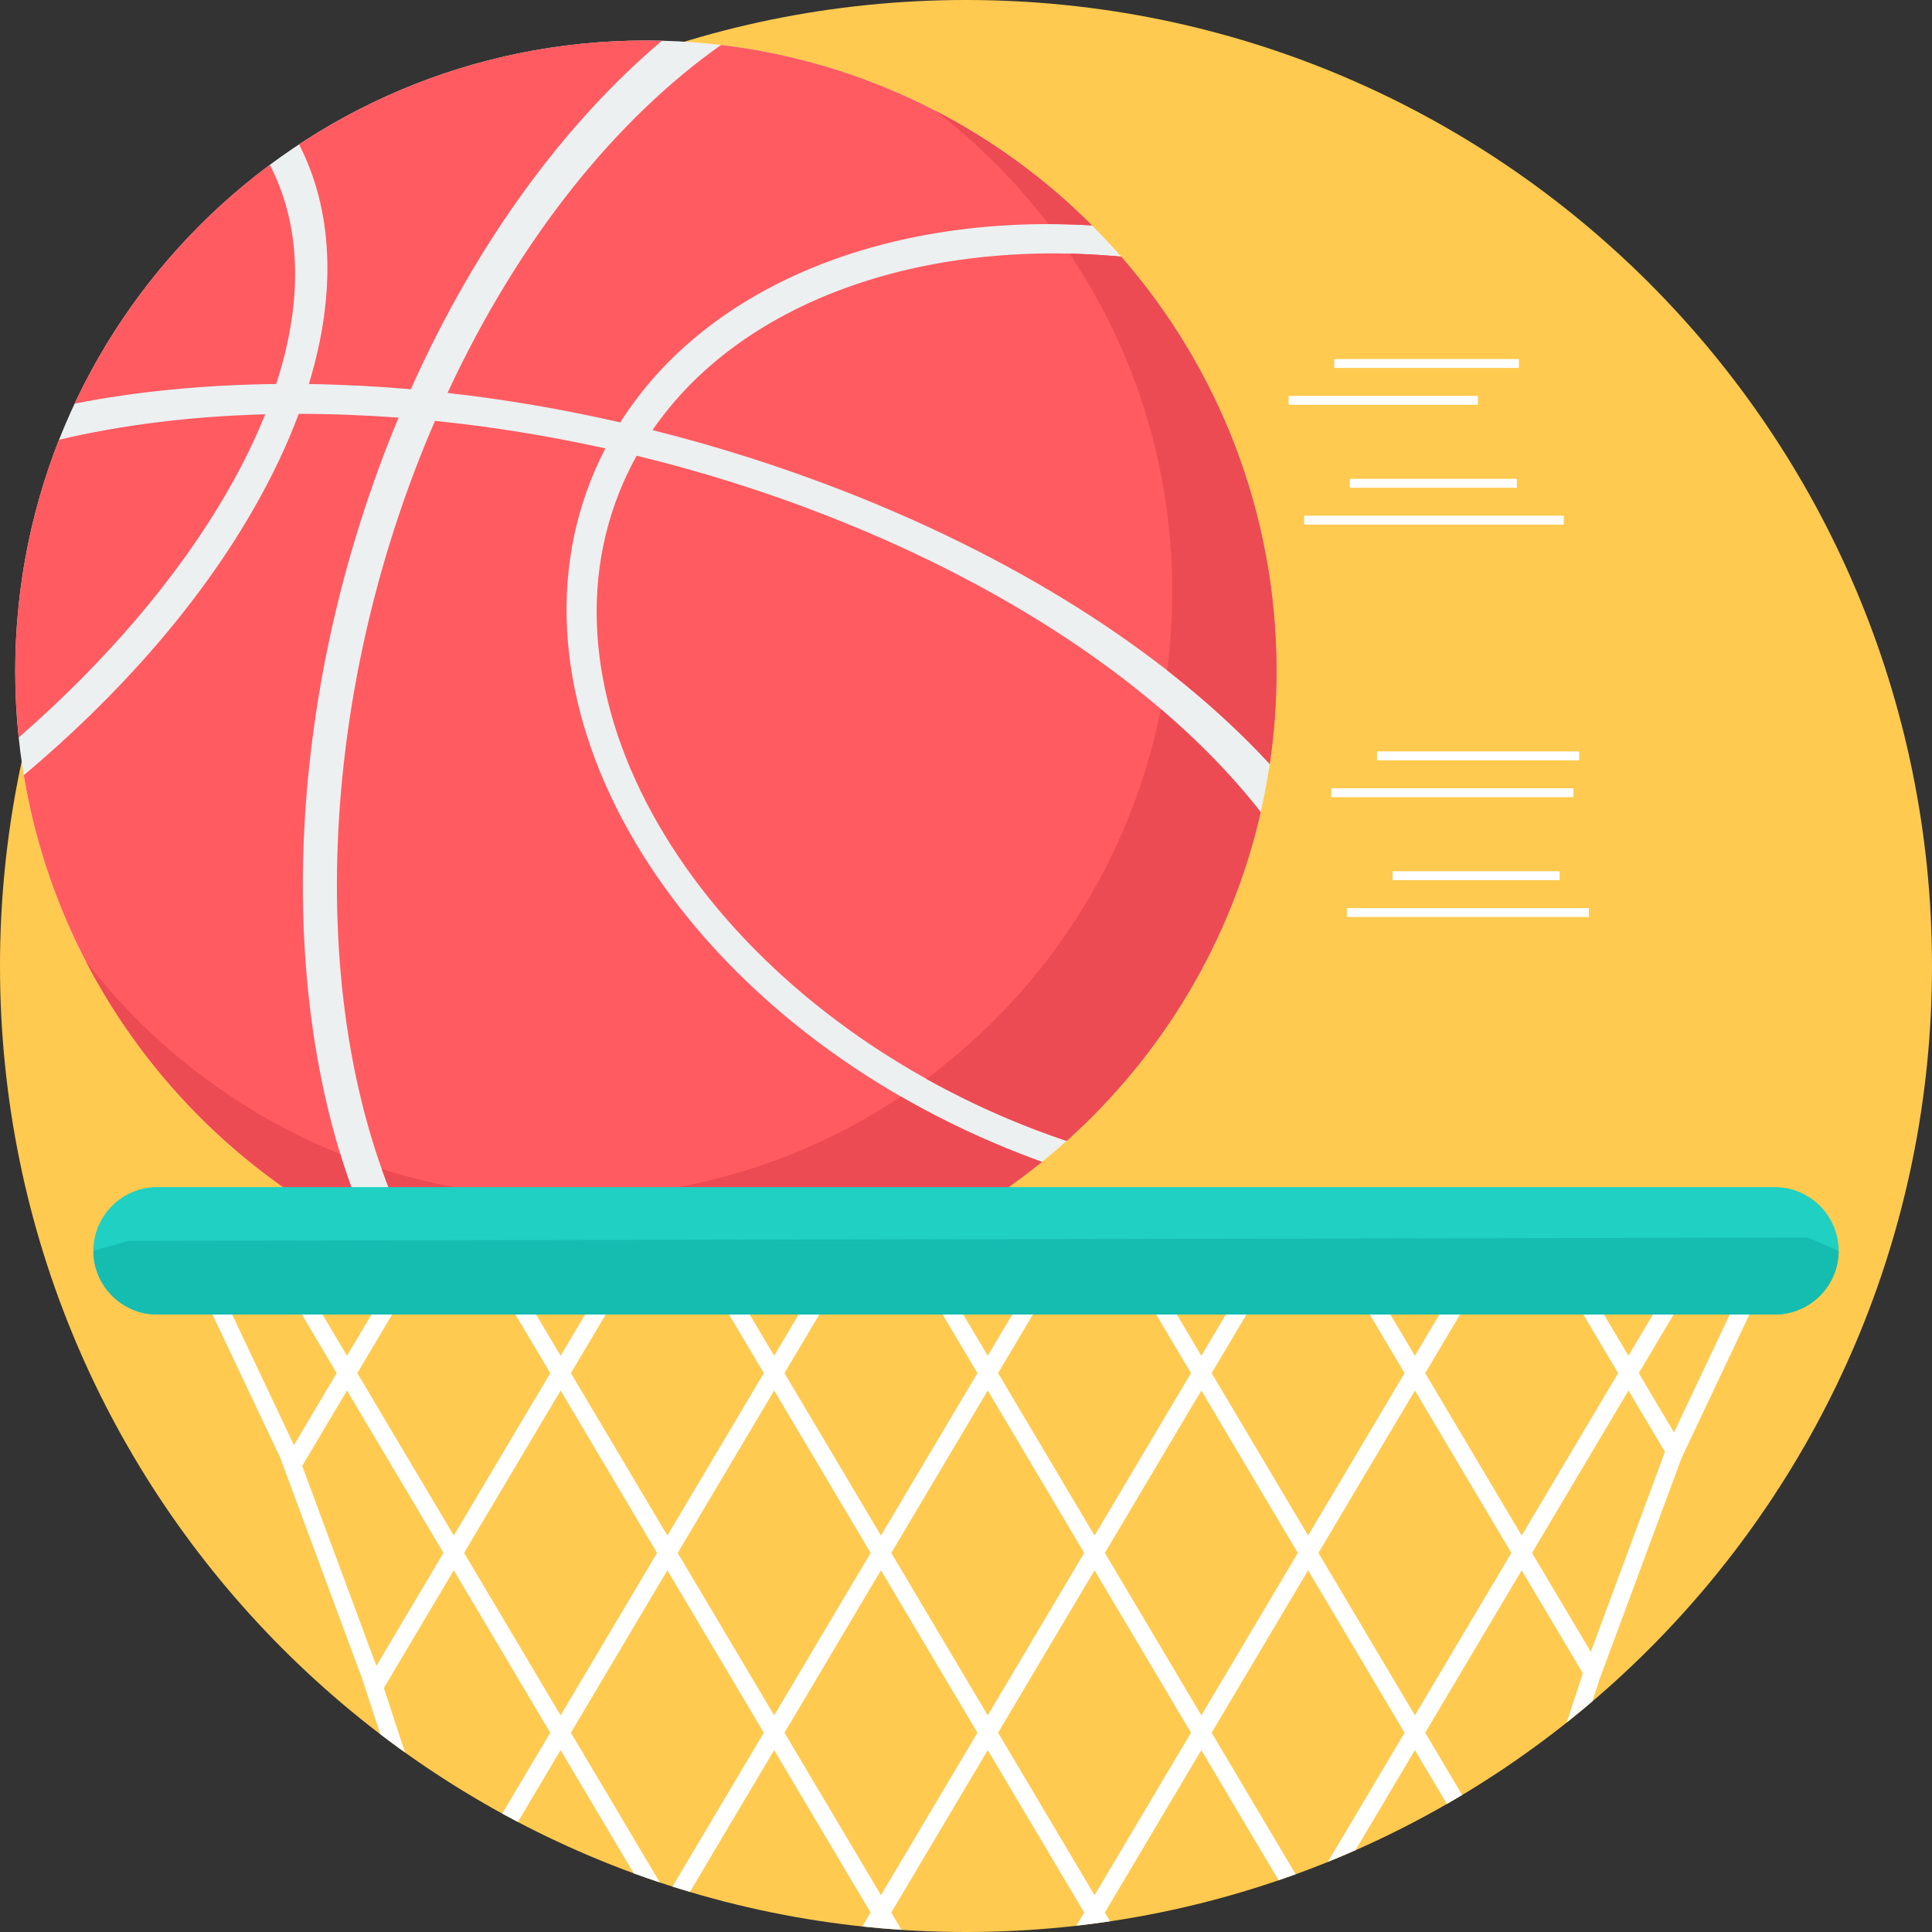 <?xml version="1.0" encoding="iso-8859-1"?>
<!-- Generator: Adobe Illustrator 19.0.0, SVG Export Plug-In . SVG Version: 6.00 Build 0)  -->
<svg xmlns="http://www.w3.org/2000/svg" version="1.1" width="150" height="150"><rect width="100%" height="100%" fill="#333333" stroke="none"/><svg xmlns:xlink="http://www.w3.org/1999/xlink" version="1.1" id="Layer_1" x="0" y="0" viewBox="0 0 512 512" style="enable-background:new 0 0 512 512;" xml:space="preserve" width="150" height="150">
<path style="fill:#FFCA4F;" d="M255.999,0C397.385,0,512,114.615,512,255.999C512,397.385,397.385,512,255.999,512  C114.615,512,0,397.385,0,255.999C0,114.615,114.615,0,255.999,0z"/>
<path style="fill:#ECF0F1;" d="M171.165,10.738c92.3,0,167.128,74.824,167.128,167.128s-74.826,167.128-167.128,167.128  c-92.304,0-167.128-74.824-167.128-167.128S78.861,10.738,171.165,10.738z"/>
<path style="fill:#FF5B61;" d="M19.784,106.955c16.609-3.248,34.581-4.992,53.415-5.19c7.384-22.653,6.432-42.439-1.689-58.078  c-22.057,16.411-39.93,38.131-51.726,63.27V106.955z M297.126,68.02L297.126,68.02c25.64,29.373,41.171,67.795,41.171,109.846  c0,8.356-0.615,16.569-1.799,24.595c-25.561-27.673-64.124-53.26-112.525-72.191c-16.841-6.586-33.955-12.005-51.049-16.285  c23.491-34.224,71.565-50.925,124.202-45.967V68.02z M334.104,215.229L334.104,215.229c-23.455-30.061-63.222-58.34-114.893-78.55  c-16.594-6.489-33.534-11.781-50.485-15.91c-1.257,2.26-2.421,4.586-3.475,6.978c-25.784,58.583,20.708,134.179,101.392,168.521  c5.325,2.267,10.669,4.288,16.02,6.088c25.276-22.653,43.619-52.888,51.437-87.129L334.104,215.229z M160.43,118.835L160.43,118.835  c-15.172-3.362-30.31-5.786-45.162-7.296c-1.382,3.186-2.716,6.425-4.013,9.712c-30.517,77.54-28.39,161.827,1.091,213.097  c18.296,6.881,38.118,10.647,58.823,10.647c39.76,0,76.272-13.893,104.964-37.079c-4.163-1.497-8.319-3.124-12.46-4.89  c-85.831-36.53-133.173-116.661-105.747-178.979c0.781-1.773,1.621-3.508,2.503-5.214V118.835z M191.092,11.913L191.092,11.913  c-27.803,19.619-53.554,51.417-72.496,92.218c15.061,1.693,30.396,4.288,45.788,7.81c23.14-36.552,71.124-55.388,125.017-52.202  C263.568,33.884,229.307,16.453,191.092,11.913z M171.169,10.733L171.169,10.733c1.429,0,2.853,0.015,4.273,0.053  c-25.737,21.764-49.14,53.322-66.571,92.372c-9.144-0.798-18.168-1.257-27.02-1.385c7.481-24.474,6.273-46.245-2.591-63.509  c26.368-17.398,57.952-27.532,91.907-27.532H171.169z M98.824,328.567L98.824,328.567c-48.139-23.155-83.471-68.701-92.509-123.13  c25.014-21.01,46.223-45.047,60.808-70.425c4.987-8.674,8.987-17.141,12.047-25.34c8.658,0.004,17.496,0.342,26.456,1.016  c-0.831,1.989-1.647,3.995-2.447,6.024C73.197,192.889,73.565,274.107,98.824,328.567z M4.959,195.454L4.959,195.454  c22.831-19.938,42.137-42.293,55.37-65.319c4.011-6.978,7.322-13.767,9.957-20.344c-19.46,0.525-37.888,2.785-54.634,6.742  c-7.497,18.988-11.615,39.676-11.615,61.332C4.037,183.805,4.348,189.673,4.959,195.454z"/>
<path style="fill:#EC4B53;" d="M297.124,68.02c25.64,29.373,41.171,67.795,41.171,109.846c0,8.356-0.615,16.569-1.799,24.595  c-7.867-8.517-16.966-16.836-27.201-24.822c0.891-6.85,1.356-13.835,1.356-20.931c0-33.135-10.032-63.921-27.223-89.495  c4.522,0.104,9.093,0.368,13.699,0.805L297.124,68.02z M334.101,215.229L334.101,215.229c-7.296-9.351-16.168-18.525-26.485-27.338  c-7.867,39.985-30.564,74.641-62.131,98.012c6.751,3.766,13.811,7.239,21.156,10.367c5.325,2.267,10.669,4.288,16.02,6.088  c25.276-22.653,43.619-52.888,51.437-87.129H334.101z M238.768,290.613L238.768,290.613c7.88,4.544,16.19,8.709,24.902,12.416  c4.143,1.766,8.297,3.393,12.46,4.89c-28.692,23.188-65.204,37.079-104.964,37.079c-20.706,0-40.527-3.766-58.823-10.647  c-4.326-7.521-8.057-15.756-11.187-24.571c15.405,4.912,31.82,7.571,48.855,7.571c32.815,0,63.33-9.847,88.756-26.738H238.768z   M247.931,29.371L247.931,29.371c15.37,7.962,29.347,18.236,41.467,30.367c-3.894-0.229-7.757-0.342-11.582-0.342  C269.217,48.123,259.165,38.02,247.931,29.371z M98.819,328.569L98.819,328.569c-32.674-15.718-59.441-41.751-76.101-73.871  c17.387,22.553,40.633,40.36,67.462,51.133C92.626,313.821,95.505,321.428,98.819,328.569z"/>
<path style="fill:#20D0C2;" d="M41.625,314.604h428.751c9.287,0,16.88,7.598,16.88,16.88v0.002c0,9.287-7.596,16.88-16.88,16.88  H41.625c-9.287,0-16.88-7.594-16.88-16.88v-0.002C24.745,322.2,32.341,314.604,41.625,314.604z"/>
<path style="fill:#FFFFFF;" d="M54.621,333.762l23.27,49.212l11.333-19.081l-18.807-31.668l4.05-2.394l17.493,29.455l17.493-29.455  l4.055,2.394l-18.81,31.668l25.563,43.039l25.563-43.039l-18.81-31.668l4.055-2.394l17.493,29.455l17.493-29.455l4.05,2.394  l-18.807,31.668l25.563,43.041l25.563-43.041l-18.81-31.668l4.055-2.394l17.493,29.455l17.493-29.455l4.05,2.394L207.9,363.893  l25.563,43.041l25.563-43.041l-18.81-31.668l4.055-2.394l17.493,29.455l17.493-29.455l4.05,2.394l-18.807,31.668l25.563,43.041  l25.563-43.041l-18.81-31.668l4.053-2.394l17.496,29.455l17.493-29.455l4.05,2.394l-18.81,31.668l25.565,43.041l25.561-43.041  l-18.807-31.668l4.05-2.394l17.496,29.455l17.493-29.455l4.05,2.394l-18.81,31.668l25.563,43.039l25.563-43.039l-18.807-31.668  l4.05-2.394l17.493,29.455l17.493-29.455l4.055,2.394l-18.81,31.668l9.333,15.712l21.678-45.843l4.255,2.009l-23.896,50.542  l-21.72,58.587l-1.96,5.977c-2.231,1.903-4.491,3.768-6.787,5.594l4.271-13.026l-16.212-27.294l-25.563,43.039l9.794,16.488  c-1.345,0.807-2.692,1.612-4.05,2.394l-8.48-14.272l-15.751,26.522c-2.419,1.067-4.857,2.095-7.311,3.091l20.324-34.224  l-25.561-43.039l-25.563,43.039l22.273,37.502c-1.501,0.547-3.012,1.078-4.529,1.596L318.361,463.8l-25.563,43.039l1.38,2.324  c-2.959,0.441-5.935,0.822-8.927,1.164l2.073-3.488L261.76,463.8l-25.563,43.039l2.719,4.582c-3.481-0.229-6.947-0.523-10.389-0.891  l2.194-3.691L205.157,463.8l-22.318,37.575c-1.548-0.463-3.093-0.935-4.63-1.424l24.212-40.761l-25.563-43.039l-25.563,43.039  l23.565,39.674c-2.315-0.774-4.619-1.568-6.903-2.405l-19.398-32.66l-11.306,19.034c-1.391-0.732-2.78-1.466-4.156-2.22  l12.724-21.425l-25.563-43.039l-18.525,31.19l5.607,17.094c-2.209-1.581-4.385-3.199-6.544-4.846L95.977,444.9l-21.718-58.587  l-23.898-50.542l4.255-2.009H54.621z M441.224,384.762L441.224,384.762l-9.659-16.261l-25.563,43.039l15.575,26.22L441.224,384.762z   M80.091,388.484L80.091,388.484l19.647,53l17.784-29.946L91.96,368.499l-11.871,19.983L80.091,388.484z M400.527,411.54  L400.527,411.54l-25.561-43.039l-25.565,43.039l25.563,43.041L400.527,411.54z M343.926,411.542L343.926,411.542l-25.561-43.039  l-25.563,43.039l25.563,43.041L343.926,411.542z M315.627,459.189L315.627,459.189l-25.563-43.039l-25.563,43.039l25.563,43.041  L315.627,459.189z M287.325,411.54L287.325,411.54l-25.563-43.039l-25.563,43.039l25.563,43.041L287.325,411.54z M259.026,459.189  L259.026,459.189l-25.563-43.039L207.9,459.189l25.563,43.041L259.026,459.189z M230.725,411.54L230.725,411.54l-25.563-43.039  l-25.563,43.039l25.563,43.041L230.725,411.54z M174.124,411.542L174.124,411.542l-25.563-43.039l-25.563,43.039l25.563,43.041  L174.124,411.542z"/>
<path style="fill:#15BDB1;" d="M487.257,331.484c0,9.287-7.594,16.88-16.88,16.88H41.625c-9.287,0-16.88-7.594-16.88-16.88  l9.353-2.661l445.081-0.849l8.081,3.51H487.257z"/>
<path style="fill:#FFFFFF;" d="M353.601,97.507h48.923v-2.359h-48.923V97.507z M369.042,233.245L369.042,233.245h44.262v-2.357  h-44.262V233.245z M356.948,243.015L356.948,243.015h64.13v-2.357h-64.13V243.015z M364.925,201.491L364.925,201.491h53.578v-2.359  h-53.578V201.491z M352.829,211.258L352.829,211.258h64.13v-2.357h-64.13V211.258z M357.72,129.257L357.72,129.257h44.262V126.9  H357.72V129.257z M345.624,139.027L345.624,139.027h68.787v-2.359h-68.787V139.027z M341.508,107.273L341.508,107.273h50.156v-2.357  h-50.156V107.273z"/>
<g>
</g>
<g>
</g>
<g>
</g>
<g>
</g>
<g>
</g>
<g>
</g>
<g>
</g>
<g>
</g>
<g>
</g>
<g>
</g>
<g>
</g>
<g>
</g>
<g>
</g>
<g>
</g>
<g>
</g>
</svg></svg>
